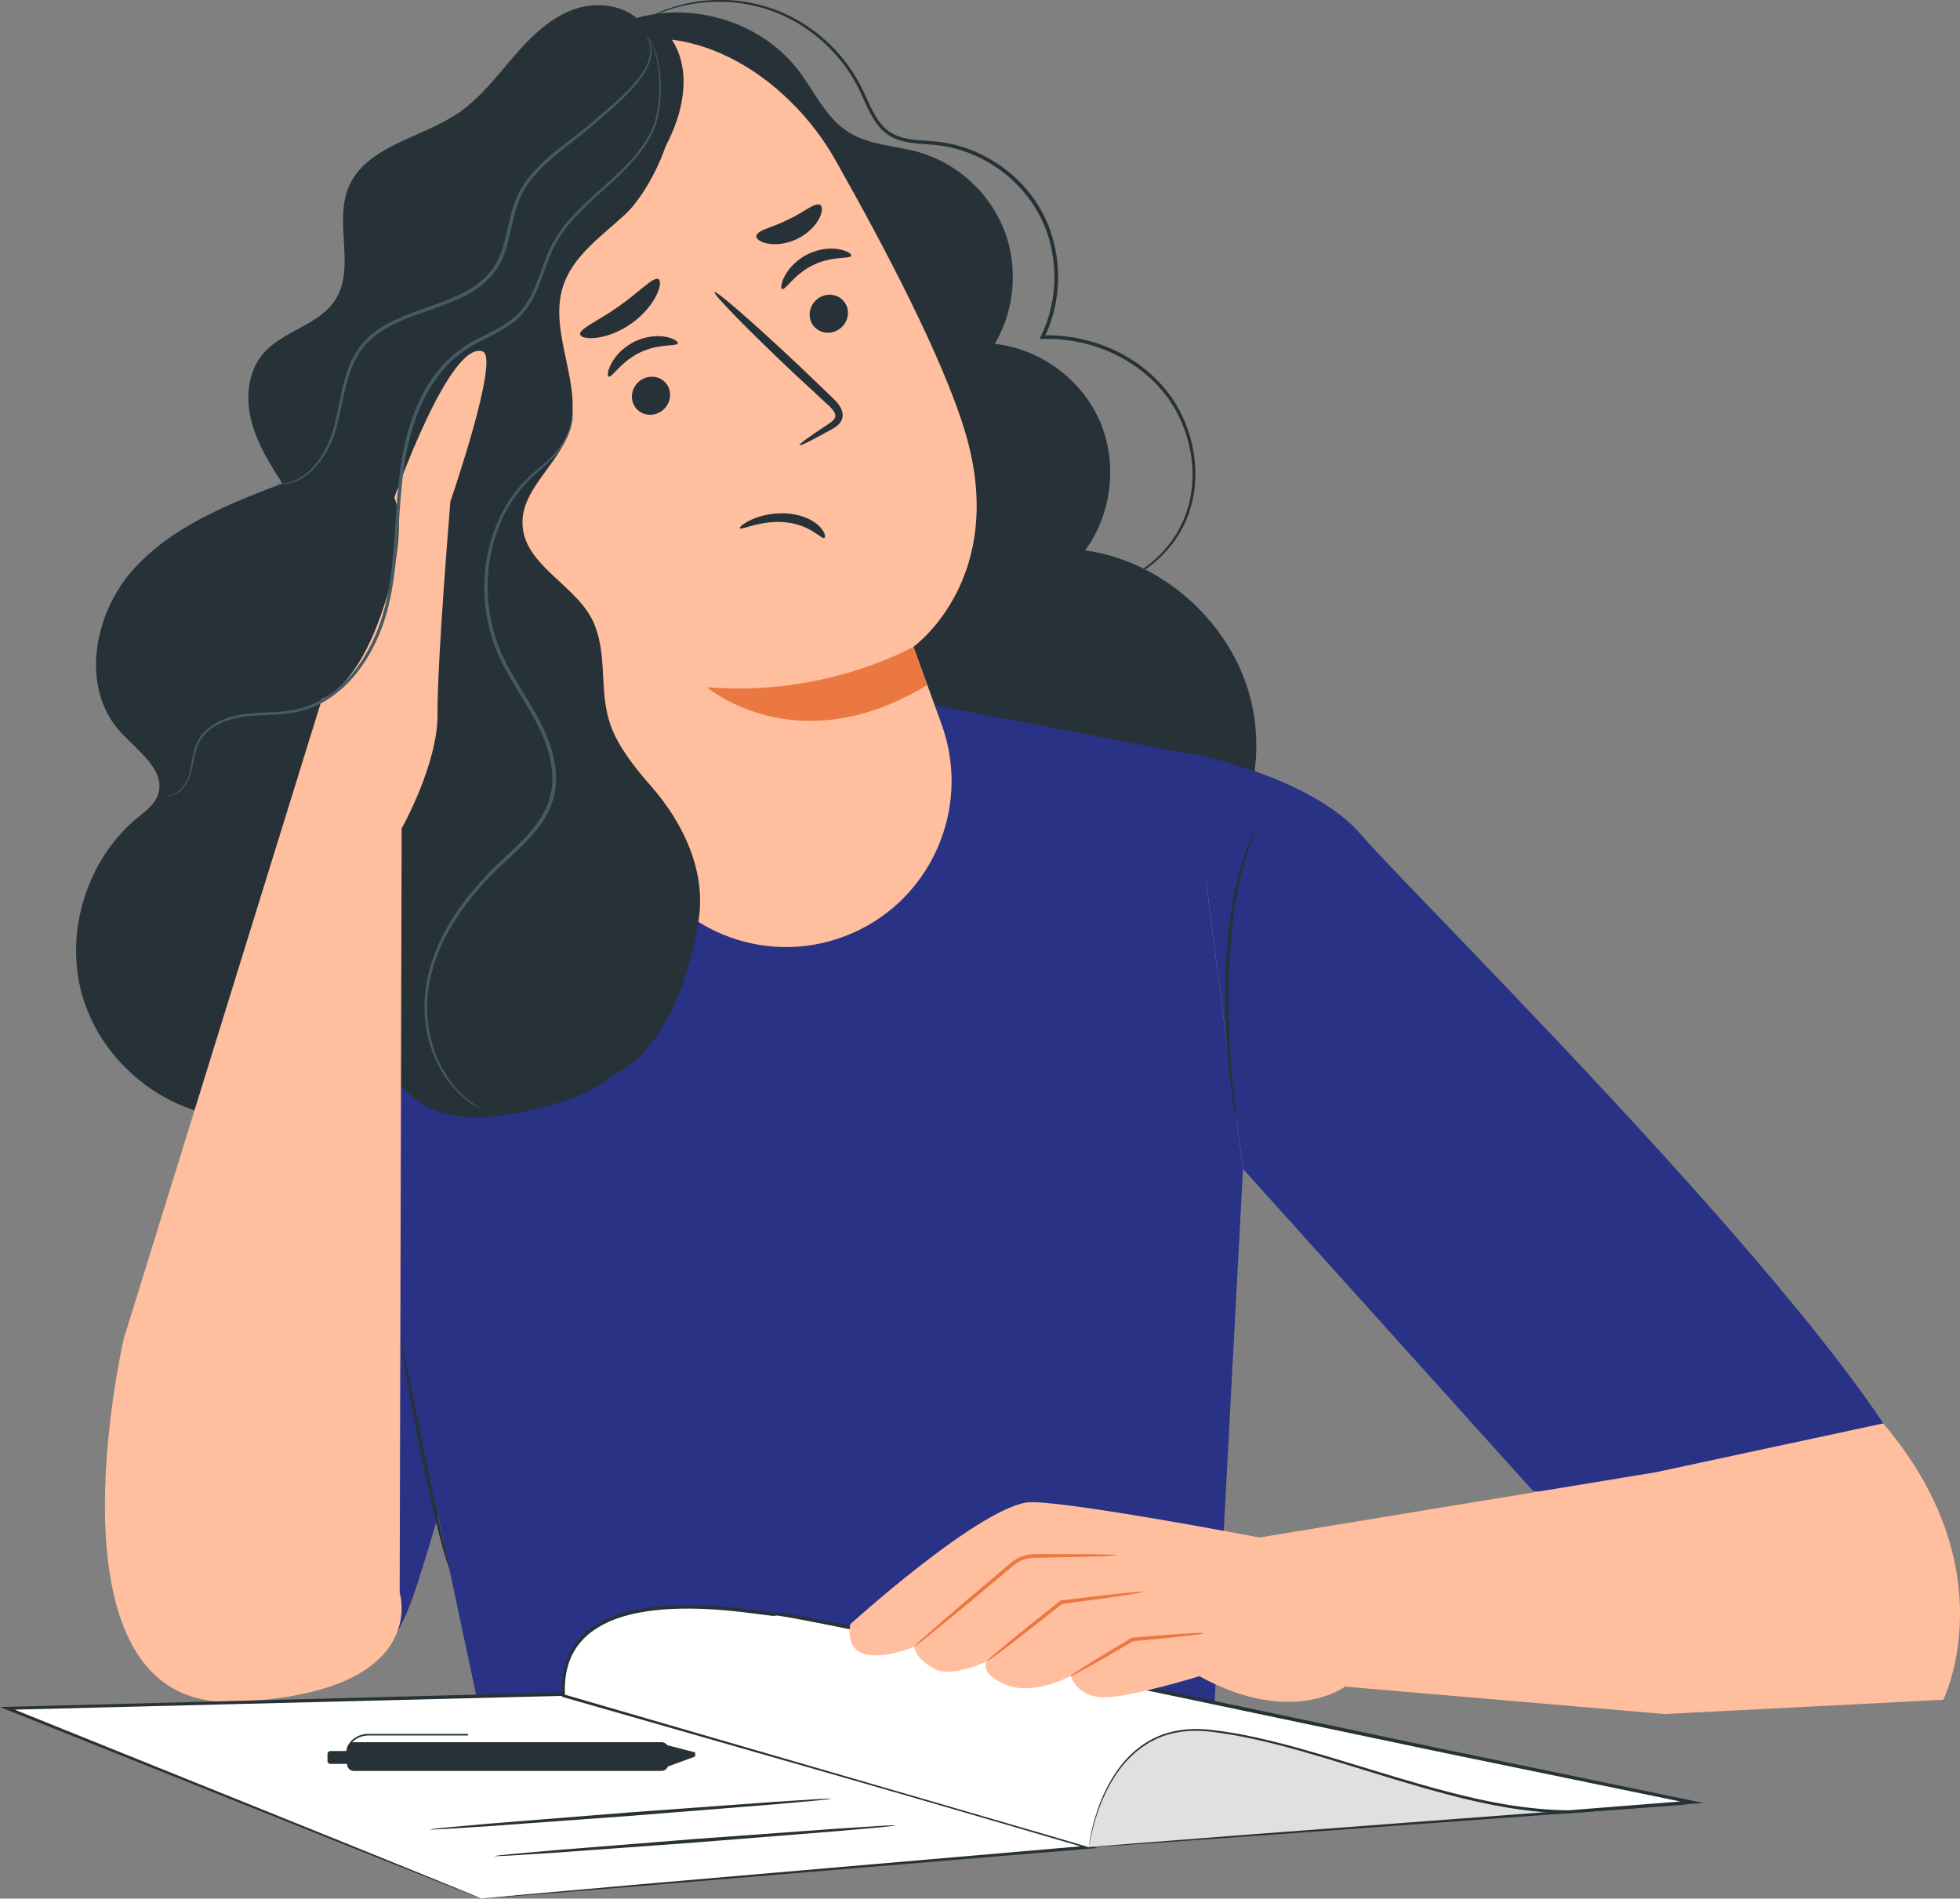 <svg fill="none" height="216" viewBox="0 0 223 216" width="223" xmlns="http://www.w3.org/2000/svg" xmlns:xlink="http://www.w3.org/1999/xlink"><rect x="0" y="0" width="223" height="216" fill="#808080" stroke="none"/><clipPath id="a"><path d="m0 0h223v216h-223z"/></clipPath><g clip-path="url(#a)"><path d="m142.371 79.836c-2.102-8.832-9.956-15.978-18.919-17.224 3.079-4.153 3.743-9.991 1.665-14.732-2.071-4.741-6.799-8.212-11.933-8.761 2.305-3.887 2.696-8.855 1.024-13.055-1.673-4.2-5.369-7.539-9.714-8.761-2.664-.752-5.61-.784-7.955-2.265-2.571-1.622-3.86-4.616-5.705-7.037-4.704-6.159-13.878-8.369-20.857-5.031l-6.306 13.212c6.595 21.299 13.191 42.598 19.794 63.905 2.04 6.582 4.196 13.384 8.783 18.509 5.025 5.619 12.495 8.589 19.966 9.498 7.26.878 15.012-.141 21.021-4.318 7.439-5.172 11.229-15.108 9.127-23.94z" fill="#263238"/><path d="m122.6 66.914c0-.078 1.274.18 3.501-.392 1.102-.29 2.422-.799 3.79-1.693 1.344-.909 2.758-2.186 3.86-3.942 1.102-1.74 1.852-3.965 1.922-6.426.079-2.445-.476-5.109-1.789-7.57-1.305-2.461-3.454-4.623-6.127-6.112-2.672-1.489-5.868-2.312-9.158-2.218h-.336l.148-.29c1.657-3.323 2.032-7.421.907-11.198-1.11-3.84-3.876-6.966-7.15-8.761-.813-.462-1.673-.831-2.54-1.121-.867-.298-1.758-.509-2.649-.627-1.766-.259-3.642-.086-5.314-.87-.828-.384-1.5-1.026-2-1.74-.508-.713-.875-1.481-1.219-2.241-.656-1.528-1.375-2.939-2.305-4.177-1.813-2.492-4.134-4.31-6.463-5.485-2.344-1.175-4.704-1.693-6.775-1.818-2.079-.118-3.876.125-5.306.455-1.43.337-2.501.752-3.204 1.074-.359.141-.617.29-.797.368-.18.086-.274.125-.281.118 0 0 .086-.055.258-.157.18-.094.43-.251.781-.407.696-.345 1.766-.784 3.204-1.152 1.438-.353 3.243-.627 5.353-.525 2.102.11 4.501.611 6.892 1.787 2.376 1.183 4.751 3.009 6.611 5.54.946 1.246 1.704 2.711 2.36 4.224.672 1.473 1.492 3.072 3.055 3.785 1.54.729 3.384.564 5.205.823.914.117 1.828.329 2.727.635.899.298 1.774.674 2.61 1.144 3.36 1.834 6.212 5.039 7.353 8.996 1.157 3.879.774 8.079-.937 11.496l-.188-.29c3.368-.086 6.627.76 9.354 2.288 2.735 1.528 4.923 3.754 6.251 6.277 1.329 2.523 1.884 5.242 1.79 7.75-.086 2.508-.868 4.788-2.008 6.551-1.141 1.779-2.595 3.064-3.97 3.973-1.399.885-2.743 1.387-3.868 1.653-1.118.282-2.024.306-2.618.313-.281-.016-.508-.024-.68-.039-.156-.008-.234-.016-.227-.024z" fill="#263238"/><path d="m43.182 188.205c2.344-2.218 3.47-5.415 4.454-8.495 2.985-9.309 5.447-18.791 7.369-28.383l-9.401-21.973-2.43 58.851z" fill="#293284"/><path d="m135.345 85.784-32.336-6.199-60.179 18.439 1.235 47.285 10.354 48.679h83.755l3.243-60.904z" fill="#293284"/><path d="m135.346 85.69s13.862 2.562 19.614 9.38c5.751 6.818 62.156 62.009 64.805 77.948l-45.355-3.409-32.985-36.619-6.071-47.3z" fill="#293284"/><path d="m140.738 127.7s-.125-.47-.281-1.332c-.149-.862-.344-2.108-.516-3.667-.367-3.104-.664-7.421-.5-12.194.101-2.382.297-4.654.602-6.7.328-2.045.711-3.871 1.18-5.368.109-.376.218-.729.32-1.066.125-.329.242-.635.352-.933.218-.58.406-1.081.617-1.473.383-.784.609-1.215.633-1.199.023.016-.149.462-.492 1.262-.188.392-.352.901-.547 1.481-.102.298-.211.603-.321.932-.094.337-.187.697-.297 1.066-.43 1.489-.773 3.315-1.086 5.344-.281 2.038-.469 4.295-.57 6.661-.165 4.749.093 9.051.382 12.154.133 1.552.29 2.806.383 3.668.102.862.149 1.348.125 1.348z" fill="#263238"/><path d="m45.682 152.832s.117.352.266.995c.156.729.344 1.645.578 2.742.484 2.398 1.125 5.564 1.836 9.059.727 3.534 1.399 6.732 1.922 9.035.25 1.09.469 2.007.633 2.728.156.642.234 1.003.203 1.01-.024.008-.148-.337-.359-.963-.203-.635-.469-1.552-.758-2.704-.594-2.296-1.321-5.485-2.04-9.027-.727-3.535-1.321-6.755-1.719-9.083-.203-1.167-.352-2.108-.453-2.766-.094-.658-.133-1.019-.109-1.026z" fill="#263238"/><g fill="#293284"><path d="m104.761 140.411c-.11.016-.578-2.429-1.047-5.47-.469-3.04-.758-5.517-.641-5.532.109-.016.578 2.429 1.047 5.47.469 3.04.758 5.516.641 5.532z"/><path d="m73.588 150.065c-.102-.039.633-2.092 1.641-4.576 1.008-2.484 1.915-4.467 2.016-4.428.102.039-.633 2.092-1.641 4.577-1.008 2.484-1.915 4.466-2.016 4.427z"/><path d="m94.876 169.413c-.102.063-1.5-2.139-3.516-4.615-2.016-2.485-3.884-4.303-3.798-4.389.039-.039.547.369 1.321 1.089.766.729 1.774 1.787 2.797 3.041 1.016 1.254 1.844 2.461 2.399 3.362.555.901.844 1.489.797 1.512z"/><path d="m121.421 155.668c.07.086-1.149 1.262-2.727 2.618-1.579 1.363-2.915 2.397-2.993 2.311s1.149-1.261 2.727-2.617c1.579-1.364 2.915-2.398 2.993-2.312z"/><path d="m64.281 177.743c-.047.102-2.337-.917-5.103-2.265-2.766-1.355-4.97-2.531-4.923-2.633.047-.101 2.337.917 5.103 2.273s4.97 2.531 4.923 2.633z"/><path d="m130.11 127.7c.07.087-.907 1.051-2.188 2.163-1.282 1.105-2.383 1.936-2.454 1.85-.07-.087.907-1.05 2.196-2.163 1.282-1.105 2.383-1.936 2.454-1.85z"/><path d="m124.14 104.043c-.11-.032.398-1.999 1.133-4.397.734-2.398 1.414-4.31 1.524-4.279.109.031-.399 1.998-1.133 4.396-.735 2.398-1.415 4.31-1.524 4.279z"/><path d="m93.539 120.381c0 .11-1.86.204-4.157.204-2.297 0-4.157-.094-4.157-.204 0-.109 1.86-.203 4.157-.203 2.297 0 4.157.094 4.157.203z"/><path d="m51.965 148.067c-.102-.047.781-2.319 1.977-5.085 1.196-2.767 2.243-4.969 2.352-4.922.102.047-.781 2.32-1.977 5.086s-2.243 4.968-2.352 4.921z"/><path d="m149.709 130.733c-.109.024-.578-1.747-1.039-3.957s-.75-4.02-.641-4.044c.109-.023.578 1.748 1.039 3.958.461 2.209.751 4.02.641 4.043z"/><path d="m160.063 110.367c-.031.109-2.149-.471-4.72-1.286-2.578-.815-4.634-1.567-4.602-1.677.031-.109 2.149.471 4.727 1.286 2.571.815 4.634 1.567 4.603 1.677z"/><path d="m165.415 133.061c-.109-.016.024-1.521.305-3.362.281-1.842.594-3.323.703-3.307.11.016-.023 1.52-.305 3.362-.281 1.841-.593 3.322-.703 3.307z"/><path d="m189.694 144.031c-.086.079-2.164-2.1-4.641-4.866-2.478-2.766-4.423-5.062-4.337-5.141.086-.078 2.164 2.101 4.641 4.867 2.478 2.758 4.423 5.062 4.337 5.14z"/><path d="m171.699 154.736c-.094.07-1.72-1.975-3.65-4.553-1.922-2.586-3.407-4.733-3.321-4.796.094-.071 1.719 1.975 3.649 4.553 1.923 2.586 3.408 4.733 3.322 4.796z"/><path d="m194.063 157.933c-.063.102-1.985-.979-4.493-2.014-2.501-1.05-4.619-1.653-4.595-1.771.023-.102 2.211.329 4.751 1.395 2.54 1.05 4.392 2.304 4.337 2.39z"/><path d="m75.822 183.001c-.109 0-.203-1.849-.203-4.137s.094-4.138.203-4.138.203 1.85.203 4.138-.094 4.137-.203 4.137z"/><path d="m132.719 168.112c-.086.079-1.164-.971-2.414-2.343-1.251-1.371-2.204-2.539-2.118-2.617s1.164.972 2.415 2.343c1.25 1.371 2.203 2.539 2.117 2.617z"/><path d="m135.564 145.787c-.109 0-.203-1.669-.21-3.723 0-2.053.085-3.722.195-3.722.109 0 .203 1.669.211 3.722 0 2.054-.086 3.723-.196 3.723z"/><path d="m103.392 163.168c-.109.023-.594-1.897-1.078-4.287-.485-2.39-.797-4.349-.68-4.372.109-.024.594 1.896 1.078 4.286.485 2.39.798 4.349.68 4.373z"/><path d="m62.679 159.759c-.055.094-1.946-.941-4.228-2.312-2.274-1.371-4.071-2.562-4.017-2.664.055-.094 1.946.94 4.228 2.311 2.274 1.372 4.071 2.563 4.017 2.665z"/><path d="m72.126 121.4c.047.016-.07.729-.391 1.849-.313 1.121-.852 2.649-1.602 4.263-.758 1.615-1.579 3.002-2.235 3.966-.656.963-1.125 1.512-1.164 1.481-.047-.04.336-.643.922-1.638.586-.995 1.368-2.39 2.11-3.989.742-1.598 1.313-3.087 1.696-4.177.383-1.089.602-1.778.664-1.763z"/><path d="m115.81 111.471c-.118.055-.868-1.747-2.485-3.471-1.594-1.74-3.337-2.625-3.275-2.735.024-.094 1.915.65 3.572 2.461 1.68 1.794 2.289 3.73 2.188 3.753z"/><path d="m122.412 85.839c.039.102-1.125.65-2.61 1.222-1.477.572-2.711.948-2.75.846s1.125-.65 2.61-1.222c1.477-.572 2.711-.948 2.75-.846z"/></g><path d="m103.924 73.583s10.941-7.789 5.846-24.567c-2.532-8.346-9.089-20.852-14.777-30.906-5.126-9.051-16.926-17.82-29.32-11.715 0 0-28.038 11.245-19.239 32.638l25.827 57.573c4.087 9.106 14.527 13.447 23.842 9.913 9.635-3.66 14.551-14.411 11.026-24.12l-3.196-8.808z" fill="#ffbe9d"/><path d="m96.235 34.613c.547 1.034.125 2.359-.946 2.954-1.071.596-2.376.235-2.93-.799-.547-1.034-.125-2.359.938-2.954 1.071-.596 2.383-.235 2.93.799z" fill="#263238"/><path d="m96.851 29.096c-.117.384-2.172 0-4.314 1.05-2.149 1.019-3.188 2.892-3.548 2.743-.172-.063-.148-.65.297-1.489.43-.831 1.344-1.873 2.688-2.515 1.336-.642 2.704-.697 3.587-.509.906.188 1.36.548 1.289.721z" fill="#263238"/><path d="m76.002 43.946c.547 1.034.125 2.359-.938 2.954-1.071.596-2.376.235-2.93-.799-.547-1.034-.125-2.359.938-2.954 1.071-.596 2.383-.235 2.93.799z" fill="#263238"/><path d="m77.12 39.056c-.117.384-2.172 0-4.314 1.05-2.149 1.019-3.188 2.892-3.548 2.743-.172-.063-.148-.65.297-1.489.43-.831 1.344-1.873 2.68-2.515 1.336-.643 2.704-.697 3.595-.509.906.188 1.36.549 1.289.721z" fill="#263238"/><path d="m90.96 50.646c-.07-.118 1.149-.995 3.173-2.327.516-.321.985-.69.899-1.105-.062-.462-.578-.94-1.157-1.45-1.157-1.074-2.376-2.202-3.649-3.385-5.134-4.851-9.135-8.949-8.94-9.153.195-.204 4.517 3.558 9.659 8.408 1.25 1.199 2.446 2.351 3.595 3.448.508.525 1.211 1.058 1.329 2.014.055.478-.203.972-.508 1.238-.297.282-.602.431-.867.58-2.118 1.175-3.462 1.849-3.524 1.724z" fill="#263238"/><path d="m103.924 73.583s-10.12 5.775-23.498 4.592c0 0 10.237 8.792 25.069-.251l-1.579-4.341z" fill="#eb7741"/><path d="m93.778 61.207c-.335.16-1.497-1.457-4.289-1.775-2.793-.323-5.118.899-5.302.681-.105-.09.32-.547 1.343-1.008 1-.457 2.652-.855 4.36-.659 1.708.196 2.896.917 3.452 1.549.573.641.602 1.152.436 1.206z" fill="#263238"/><path d="m66 38.053c-.109-.682 2.126-1.56 4.415-3.213 2.321-1.599 3.907-3.409 4.509-3.08.281.165.227.893-.266 1.881s-1.469 2.21-2.844 3.182c-1.383.972-2.86 1.481-3.946 1.606-1.102.133-1.797-.063-1.86-.384z" fill="#263238"/><path d="m86.053 26.831c.117-.674 1.836-.94 3.595-1.834 1.797-.831 3.063-2.014 3.665-1.693.274.165.297.768-.117 1.567-.399.791-1.274 1.716-2.501 2.312-1.219.588-2.493.698-3.36.525-.875-.172-1.336-.556-1.297-.878z" fill="#263238"/><path d="m70.823 94.239c-1.094-1.834-2.329-3.675-2.634-5.791-.305-2.108.352-4.239.258-6.363-.242-5.352-4.923-9.223-8.885-12.82s-7.838-8.855-5.939-13.862c1.836-4.843 8.26-6.802 9.831-11.739 1.289-4.036-1.227-8.518-.102-12.609 1.282-4.647 6.533-6.794 9.674-10.446 3.899-4.529 6.681-11.817 3.079-16.582l-2.524-.65c-1.547-2.602-5.173-3.338-8.041-2.398-2.868.94-5.126 3.174-7.096 5.462-1.977 2.288-3.837 4.757-6.345 6.449-4.29 2.884-10.596 3.738-12.495 8.557-1.586 4.012.867 9.043-1.461 12.671-1.875 2.923-6.041 3.511-8.26 6.183-1.704 2.045-1.946 5-1.289 7.578.656 2.578 2.102 4.874 3.524 7.123-6.244 2.39-12.745 4.953-17.137 9.999-4.392 5.046-5.806 13.384-1.258 18.29 2.024 2.186 5.298 4.482 4.204 7.256-.414 1.058-1.407 1.763-2.282 2.484-5.744 4.725-8.33 12.977-6.306 20.148 2.024 7.17 8.541 12.843 15.895 13.846 7.361 1.003 15.152-2.719 19.005-9.082-.797 3.472 1.86 7.014 5.165 8.322 3.305 1.309 7.025.878 10.495.141 3.938-.838 7.932-2.131 10.878-4.882 3.602-3.354 5.142-8.533 4.837-13.455-.305-4.921-2.266-9.599-4.79-13.831z" fill="#263238"/><path d="m76.08 11.135c1.477 3.377-2.219 10.712-4.915 13.22-2.696 2.508-6.009 4.749-7.119 8.259-1.696 5.36 2.477 11.339.625 16.652-1.305 3.746-5.423 6.504-5.22 10.461.25 4.811 6.556 6.974 8.252 11.488 1.446 3.848.399 7.578 1.821 11.441.883 2.406 2.852 4.851 4.54 6.771 3.673 4.185 6.361 9.772 5.392 15.437-1.352 7.899-4.36 14.686-9.315 17.201l-16.567-22.059-1.289-35.24-1.032-17.632 6.384-4.702 2.391-17.365 16.051-13.925z" fill="#263238"/><path d="m36.641 79.491-22.552 72.776s-9.846 42.269 12.613 41.344c22.459-.924 18.77-12.436 18.77-12.436l.227-86.92s4.118-7.327 4.079-12.961c-.039-6.277 1.469-24.253 1.469-24.253s5.642-16.331 3.68-17.052c-3.751-1.379-10.065 16.629-10.065 16.629s1.797 3.393-1.282 12.648-6.939 10.226-6.939 10.226z" fill="#ffbe9d"/><path d="m73.556 4.036s.07.071.195.219c.133.141.281.392.469.721.352.674.696 1.755.86 3.189.164 1.426.188 3.213-.25 5.219-.43 2.045-1.868 4.004-3.642 5.846-1.782 1.849-4.04 3.55-6.025 5.783-.985 1.121-1.875 2.39-2.485 3.856-.625 1.458-1.071 3.056-1.805 4.608-.359.776-.821 1.528-1.407 2.202-.586.674-1.313 1.215-2.071 1.685-1.524.94-3.243 1.567-4.704 2.633-2.993 2.092-4.907 5.595-5.923 9.309-1.055 3.746-1.196 7.578-1.461 11.253-.25 3.667-.602 7.264-1.735 10.501-1.141 3.205-2.977 6.042-5.415 7.899-1.211.925-2.555 1.591-3.931 1.936-1.375.368-2.735.392-4.001.455-1.274.055-2.485.117-3.587.392-1.102.266-2.102.721-2.868 1.356-.781.627-1.258 1.458-1.485 2.28-.234.831-.328 1.622-.508 2.32-.305 1.434-1.149 2.343-1.836 2.672-.344.165-.649.204-.836.196-.195 0-.289-.039-.289-.039-.008-.039.422.102 1.094-.235.649-.337 1.446-1.23 1.719-2.633.164-.69.242-1.489.477-2.343.219-.854.719-1.748 1.524-2.406.797-.674 1.821-1.144 2.946-1.426 1.133-.29 2.368-.36 3.642-.423 1.274-.07 2.61-.11 3.938-.47 1.329-.345 2.626-.995 3.806-1.904 2.36-1.81 4.157-4.6 5.267-7.75 1.102-3.182 1.446-6.739 1.696-10.407.258-3.66.391-7.531 1.461-11.331.531-1.896 1.266-3.714 2.266-5.36 1.008-1.638 2.282-3.095 3.821-4.161 1.524-1.097 3.251-1.724 4.736-2.641.742-.455 1.438-.972 1.993-1.606.563-.635 1-1.356 1.36-2.108.719-1.512 1.172-3.103 1.813-4.592.633-1.497 1.555-2.805 2.563-3.934 2.032-2.257 4.29-3.942 6.072-5.76.891-.909 1.68-1.826 2.305-2.782.633-.956 1.102-1.928 1.321-2.915.453-1.967.453-3.738.313-5.148-.141-1.418-.453-2.492-.774-3.166-.328-.674-.617-.956-.594-.98z" fill="#455a64"/><path d="m73.557 4.036s.039.047.102.157c.07.125.156.29.258.478.141.447.336 1.175.086 2.077-.461 1.818-2.321 3.816-4.736 5.916-1.211 1.05-2.524 2.241-4.032 3.385-1.485 1.168-3.102 2.382-4.47 3.981-.68.799-1.258 1.708-1.68 2.719-.422 1.011-.664 2.116-.922 3.244-.258 1.128-.508 2.296-1 3.424-.484 1.129-1.289 2.131-2.243 2.931-.961.815-2.071 1.371-3.18 1.849-1.11.478-2.227.862-3.313 1.238-1.086.384-2.157.76-3.149 1.222-1.0.455-1.946.98-2.735 1.661-1.665 1.293-2.516 3.197-3.016 4.984-.508 1.81-.774 3.558-1.196 5.125-.805 3.166-2.649 5.344-4.29 6.152-.813.415-1.54.517-2.008.517-.234.008-.422-.031-.539-.039-.117-.016-.18-.024-.18-.031 0-.024.25 0 .719-.008.469-.024 1.157-.149 1.938-.572 1.563-.823 3.329-2.978 4.079-6.081.399-1.552.649-3.299 1.149-5.141.492-1.818 1.375-3.816 3.102-5.18.821-.705 1.797-1.254 2.813-1.724 1.016-.478 2.094-.862 3.18-1.246 1.094-.384 2.204-.768 3.282-1.238 1.086-.462 2.165-1.011 3.079-1.787.914-.768 1.665-1.708 2.133-2.782.477-1.074.727-2.218.985-3.346.258-1.129.508-2.257.946-3.307.438-1.05 1.055-1.99 1.75-2.813 1.415-1.638 3.055-2.852 4.548-4.004 1.508-1.128 2.821-2.296 4.048-3.338 2.43-2.061 4.282-3.997 4.775-5.736.258-.862.102-1.559-.016-2.006-.086-.196-.164-.353-.219-.486-.047-.11-.07-.172-.062-.172z" fill="#455a64"/><path d="m65.141 46.775s.07.321 0 .932c-.062.611-.289 1.505-.852 2.531-.547 1.034-1.516 2.124-2.782 3.174-1.258 1.034-2.547 2.398-3.603 4.161-2.102 3.495-3.173 8.636-1.829 13.917.18.65.367 1.309.625 1.951.227.658.531 1.293.844 1.92.641 1.269 1.414 2.5 2.196 3.769 1.547 2.508 3.18 5.29 3.485 8.534.156 1.599-.117 3.244-.821 4.655-.695 1.418-1.711 2.594-2.759 3.66-1.055 1.066-2.157 2.022-3.173 3.017-1.016.995-1.961 2.022-2.813 3.08-1.704 2.108-3.048 4.349-3.907 6.606-.875 2.249-1.235 4.506-1.149 6.551.102 2.045.57 3.879 1.242 5.36.664 1.489 1.5 2.641 2.282 3.471 1.579 1.685 2.86 2.108 2.805 2.187 0 0-.078-.024-.219-.094-.156-.087-.359-.188-.617-.322-.266-.156-.57-.376-.938-.627-.336-.289-.758-.603-1.149-1.026-.813-.831-1.68-1.983-2.376-3.487-.703-1.497-1.196-3.354-1.321-5.439-.109-2.084.242-4.396 1.117-6.692.86-2.296 2.212-4.576 3.931-6.716.86-1.073 1.805-2.115 2.829-3.126s2.126-1.975 3.157-3.025c1.032-1.05 2.016-2.202 2.68-3.558.672-1.348.93-2.892.781-4.435-.141-1.544-.617-3.025-1.242-4.412-.625-1.387-1.407-2.68-2.18-3.942-.774-1.269-1.547-2.515-2.204-3.801-.32-.643-.633-1.293-.86-1.967-.266-.658-.453-1.332-.633-1.998-1.352-5.391-.227-10.618 1.946-14.16 1.078-1.787 2.415-3.166 3.704-4.192 1.274-1.019 2.235-2.069 2.79-3.072.571-.995.828-1.865.914-2.461.086-.596.055-.925.078-.925z" fill="#455a64"/><path d="m54.764 216 69.141-5.854-59.483-17.412-63.586 1.622z" fill="#fff"/><path d="m54.763 216s-.336-.117-.985-.368c-.656-.259-1.618-.635-2.868-1.129-2.524-1.003-6.22-2.468-10.925-4.333-9.432-3.769-22.927-9.153-39.205-15.657l-.774-.306.836-.023c18.286-.478 40.111-1.042 63.586-1.662h.031l.031.008c1.469.431 3.048.894 4.634 1.356 19.849 5.822 38.58 11.308 54.842 16.08l.938.274-.977.079c-20.583 1.708-37.877 3.15-50.036 4.161-6.064.493-10.839.877-14.121 1.144-1.625.125-2.876.219-3.728.29-.414.031-.735.055-.953.07-.211.016-.32.016-.32.016s.109-.016.328-.039c.227-.024.547-.055.961-.094.86-.079 2.11-.196 3.735-.345 3.282-.29 8.057-.713 14.121-1.246 12.144-1.05 29.421-2.539 49.981-4.31l-.04.353c-16.269-4.757-35.008-10.234-54.857-16.041-1.586-.463-3.173-.925-4.634-1.356h.063c-23.475.596-45.3 1.144-63.586 1.599l.063-.329c16.246 6.551 29.71 11.989 39.127 15.782 4.696 1.904 8.377 3.401 10.901 4.427 1.25.51 2.204.909 2.86 1.176.649.266.977.423.977.423z" fill="#263238"/><path d="m123.905 210.146 66.516-4.921-63.43-12.037h-60.124z" fill="#e0e0e0"/><path d="m123.905 210.146s-.36-.086-1.047-.282c-.696-.204-1.719-.494-3.04-.878-2.673-.783-6.58-1.927-11.558-3.385-9.979-2.946-24.248-7.162-41.439-12.24l-1.149-.337h1.196c17.395-.008 38.002-.024 60.117-.031h.039c1.813.344 3.759.713 5.712 1.089 20.974 3.988 40.729 7.742 57.717 10.971l1.352.258-1.375.102c-19.856 1.442-36.485 2.641-48.168 3.487-5.822.408-10.409.729-13.558.956-1.555.102-2.759.181-3.579.235-.399.024-.703.04-.914.055-.204.008-.313.008-.313.008s.109-.016.313-.039c.218-.016.523-.047.922-.078.82-.071 2.024-.165 3.579-.29 3.141-.243 7.736-.604 13.558-1.05 11.675-.886 28.288-2.14 48.129-3.637l-.024.353c-16.988-3.213-36.743-6.951-57.725-10.924-1.961-.368-3.907-.744-5.712-1.081h.039c-22.115 0-42.721-.016-60.116-.024l.047-.337c17.16 5.133 31.406 9.396 41.369 12.374 4.97 1.497 8.869 2.672 11.542 3.479 1.321.408 2.336.713 3.032.933.688.211 1.039.337 1.039.337z" fill="#263238"/><path d="m123.905 210.146s1.555-14.489 13.55-13.298 27.906 9.263 40.987 9.263l14.042-1.097-29.944-6.183s-74.323-15.743-74.323-15.25c0 .494-24.998-5.54-24.108 9.318z" fill="#fff"/><path d="m123.905 210.146s-.359-.094-1.078-.29c-.727-.203-1.79-.501-3.173-.893-2.797-.799-6.884-1.959-12.096-3.44-10.472-2.994-25.444-7.28-43.495-12.452l-.117-.031v-.118c-.078-1.371.023-2.798.539-4.138.492-1.34 1.399-2.539 2.555-3.408 2.344-1.764 5.345-2.39 8.291-2.657 2.977-.243 6.025-.078 9.088.274 1.547.149 3.055.463 4.626.502 1.555.259 3.102.564 4.665.862 12.495 2.461 25.741 5.235 39.462 8.103 10.659 2.241 21.037 4.427 30.969 6.519 9.94 2.061 19.45 4.028 28.374 5.87l1.266.266-1.289.102c-4.885.376-9.558.737-14.043 1.082h-.008c-4.798-.079-9.33-.988-13.527-2.093-4.204-1.097-8.127-2.358-11.823-3.487-3.688-1.136-7.158-2.155-10.416-2.868-1.626-.353-3.204-.635-4.712-.815-1.509-.204-2.97-.172-4.314.11-2.712.548-4.728 2.21-6.041 3.871-1.32 1.685-2.063 3.377-2.578 4.757-.5 1.387-.766 2.499-.922 3.244-.079.376-.125.658-.165.854-.031.188-.054.29-.054.29s.023-.392.164-1.152c.14-.752.383-1.865.875-3.268.5-1.395 1.235-3.103 2.555-4.819 1.305-1.693 3.353-3.393 6.119-3.965 1.368-.298 2.86-.329 4.376-.134 1.524.173 3.11.447 4.743.8 3.275.705 6.744 1.716 10.448 2.837 3.697 1.12 7.619 2.366 11.816 3.448 4.188 1.089 8.697 1.982 13.448 2.045h-.015c4.485-.353 9.166-.721 14.042-1.105l-.023.36c-8.924-1.833-18.434-3.792-28.374-5.846-9.94-2.084-20.31-4.27-30.977-6.504-13.722-2.86-26.959-5.642-39.455-8.118-1.563-.306-3.11-.611-4.65-.862l-.57-.086h-.133s-.023-.016-.023-.008c-.016-.078-.023-.141-.016-.157-.062-.047.32 0 .133.071-.023.062-.102.109-.117.109l-.07.016c-.148.016-.234 0-.336 0-.399-.039-.781-.094-1.164-.141-.766-.094-1.532-.196-2.297-.29-3.048-.345-6.072-.517-9.018-.282-2.915.251-5.853.878-8.111 2.57-1.117.839-1.977 1.975-2.446 3.252-.492 1.278-.594 2.657-.531 3.989l-.125-.157c17.989 5.227 32.899 9.561 43.331 12.593 5.22 1.528 9.315 2.719 12.113 3.542 1.391.408 2.461.721 3.196.941.726.211 1.102.337 1.102.337z" fill="#263238"/><path d="m75.276 198.204h-35.024c-.419 0-.758.34-.758.76v1.747c0 .42.339.76.758.76h35.024c.419 0 .758-.34.758-.76v-1.747c0-.42-.339-.76-.758-.76z" fill="#263238"/><path d="m40.073 199.207h-2.477c-.186 0-.336.151-.336.337v.791c0 .187.15.337.336.337h2.477c.185 0 .336-.15.336-.337v-.791c0-.186-.15-.337-.336-.337z" fill="#263238"/><path d="m74.697 198.228 4.392 1.136v.47l-4.392 1.606z" fill="#263238"/><path d="m39.494 199.928c-.055 0-.094-.047-.094-.094v-.424c0-1.183 1.133-2.155 2.524-2.155h11.253c.055 0 .094.048.094.095s-.047.094-.094.094h-11.253c-1.282 0-2.329.877-2.329 1.959v.423c0 .055-.047.094-.094.094z" fill="#263238"/><path d="m56.225 211.157c1.258 0 45.714-3.495 45.714-3.495z" fill="#fff"/><path d="m101.947 207.662s-.156.039-.461.078c-.352.04-.789.087-1.329.142-1.211.109-2.867.258-4.891.438-4.189.337-9.877.792-16.16 1.293-6.291.455-11.987.87-16.168 1.176-2.032.125-3.688.235-4.9.313-.539.024-.985.047-1.329.063-.305.008-.461.008-.461 0s.156-.039.461-.078c.352-.04.789-.087 1.329-.141 1.211-.11 2.868-.259 4.9-.439 4.181-.337 9.87-.792 16.16-1.293 6.283-.455 11.979-.87 16.16-1.176 2.032-.125 3.688-.235 4.899-.313.548-.024.985-.047 1.337-.063.305-.008.469-.008.469 0z" fill="#263238"/><path d="m48.887 208.132c1.258 0 45.714-3.495 45.714-3.495z" fill="#fff"/><path d="m94.601 204.63s-.156.039-.461.078c-.352.039-.789.086-1.329.141-1.211.11-2.868.259-4.892.439-4.189.337-9.877.791-16.16 1.293-6.291.454-11.987.87-16.168 1.175-2.032.126-3.688.235-4.9.314-.539.023-.985.047-1.328.062-.305.008-.461.008-.461 0 0-.007.156-.039.461-.078.352-.039.789-.086 1.328-.141 1.211-.11 2.868-.259 4.9-.439 4.181-.337 9.87-.791 16.16-1.293 6.283-.454 11.979-.87 16.16-1.175 2.032-.126 3.688-.235 4.9-.314.547-.023.985-.047 1.336-.062.305-.008.469-.008.469 0z" fill="#263238"/><path d="m188.343 167.501-45.05 7.413s-23.553-4.498-26.553-3.973c-5.869 1.019-20.005 13.847-20.005 13.847-.938 5.995 7.29 2.562 7.29 2.562s.063 1.364 2.345 2.532c1.985 1.018 5.923-.878 5.923-.878s-1.008 1.332 2.149 2.656c3.149 1.325 7.377-.995 7.377-.995s.711 2.453 3.868 2.429c3.063-.023 10.776-2.397 10.776-2.397 10.503 5.783 16.567 1.183 16.567 1.183l36.345 3.119 31.718-1.622s7.361-14.741-6.83-31.44z" fill="#ffbe9d"/><path d="m127.024 176.936s-.375.063-1.047.086c-.758.024-1.712.055-2.853.094-1.234.024-2.664.055-4.235.086-.805.04-1.633-.07-2.407.228-.39.133-.766.337-1.094.603-.344.29-.687.58-1.039.878-2.813 2.366-5.376 4.498-7.252 6.018-.891.713-1.641 1.317-2.227 1.787-.531.415-.836.635-.852.611-.015-.024.25-.282.75-.737.571-.501 1.29-1.136 2.142-1.888 1.82-1.583 4.36-3.746 7.173-6.12.352-.298.703-.588 1.047-.878.368-.298.782-.517 1.212-.666.429-.149.875-.219 1.312-.227h1.227 4.228c1.141.015 2.102.023 2.852.039.672.016 1.047.039 1.047.07z" fill="#eb7741"/><path d="m130.047 181.105s-.25.086-.711.165c-.461.078-1.133.188-1.969.313-1.665.243-3.986.564-6.58.893l.102-.047c-.18.141-.375.298-.571.455-2.18 1.732-4.173 3.283-5.626 4.388-.727.556-1.321.995-1.735 1.293s-.649.455-.672.431c-.023-.023.188-.219.57-.556.383-.337.954-.815 1.657-1.395 1.407-1.168 3.368-2.751 5.548-4.483.196-.156.391-.305.571-.446l.047-.039h.054c2.595-.329 4.923-.596 6.596-.776.836-.086 1.516-.149 1.985-.188.468-.039.726-.039.726-.016z" fill="#eb7741"/><path d="m136.971 185.799c0 .055-.898.188-2.367.353-1.469.164-3.493.376-5.736.572l.086-.032-.024.016c-1.945 1.152-3.719 2.171-5.016 2.891-1.298.721-2.11 1.145-2.142 1.098-.031-.047.735-.557 1.993-1.348 1.258-.792 3.009-1.842 4.954-2.994l.024-.015.039-.024h.047c2.243-.204 4.274-.36 5.751-.454 1.469-.094 2.384-.126 2.391-.071z" fill="#eb7741"/></g></svg>